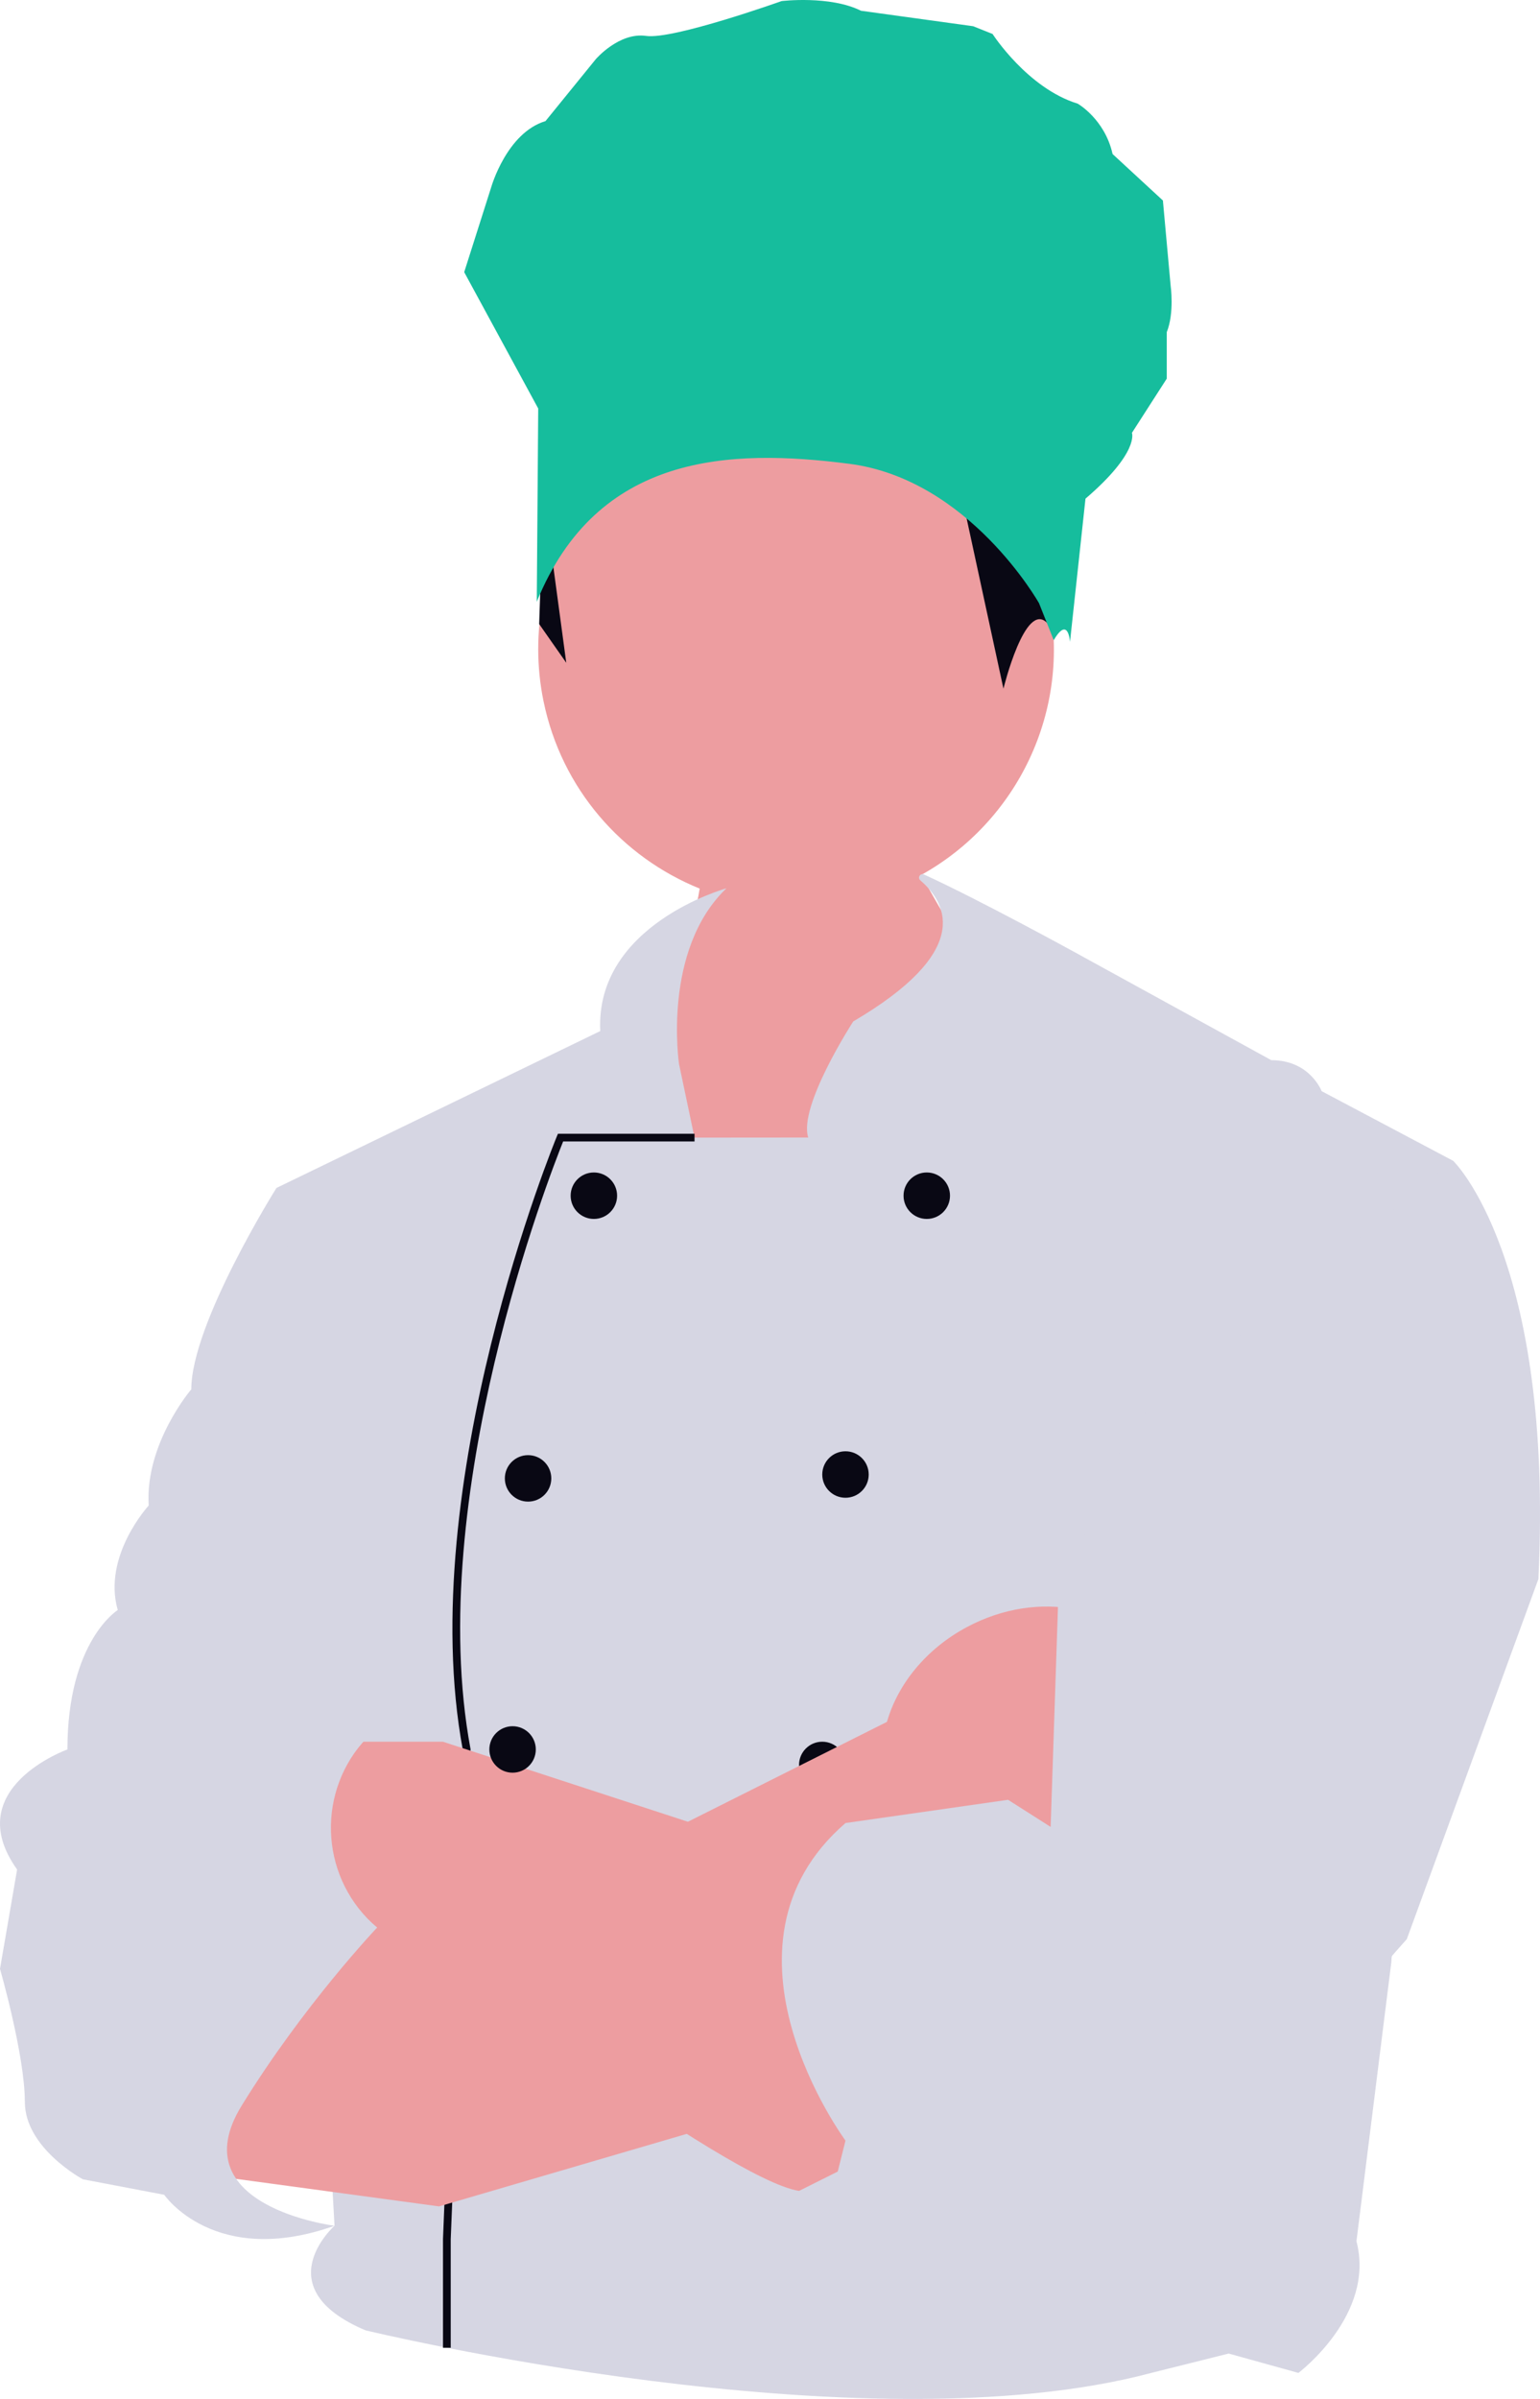 <svg xmlns="http://www.w3.org/2000/svg" width="528.74" height="823.336" viewBox="0 0 528.74 823.336" xmlns:xlink="http://www.w3.org/1999/xlink" role="img" artist="Katerina Limpitsouni" source="https://undraw.co/"><path d="M186.604,240.622c-9.796-47.891,21.086-94.655,68.977-104.451,47.891-9.796,94.656,21.086,104.452,68.977,7.945,38.84-10.869,76.935-43.808,95.174l42.174,73.661-133.568,96.355-11.961-102.336s22.881-34.491,27.358-63.031c-26.576-10.742-47.447-34.159-53.622-64.348Z" fill="#ed9da0"/><polyline points="186.608 169.5 185.116 214.181 194.419 227.472" fill="#090814"/><path d="M238.454,390.439l-5.316-25.252s-5.897-39.091,16.279-60.315c0,0-45.121,12.429-43.326,48.998l-111.173,53.846,19.936,356.182s-23.923,21.265,10.632,35.884c0,0,170.117,41.2,269.795,14.619l26.581-6.645,23.923,6.645s26.581-19.936,19.936-45.187l11.961-95.691,21.265-275.111-45.187-23.923s-3.987-10.632-17.277-10.632l-67.781-37.213s-32.49-17.845-51.464-26.51c-1.265-.578-2.321,1.095-1.266,2.002,9.786,8.409,17.275,24.777-23.025,48.431,0,0-18.938,29.176-15.45,39.84l-39.041.032Z" fill="#d6d6e3"/><path d="M154.753,805.765h-2.658v-37.312l6.795-167.925c-16.889-91.013,31.836-209.414,32.331-210.601l.341-.818h46.893v2.658h-45.113c-4.288,10.649-47.897,122.133-31.811,208.42l.028.148-.006.149-6.8,168.021.001,37.258Z" fill="#090814"/><path d="M304.906,628.336h-59.249l-93.59-30.568h-27.35l-29.798,34.496,34.555,29.298,15.948,6.645s103.665,79.742,128.917,83.729,39.871-3.987,39.871-3.987l-9.303-119.613Z" fill="#ed9da0"/><circle cx="181.306" cy="507.394" r="7.974" fill="#090814"/><circle cx="175.989" cy="600.427" r="7.974" fill="#090814"/><circle cx="290.287" cy="506.065" r="7.974" fill="#090814"/><circle cx="282.312" cy="605.743" r="7.974" fill="#090814"/><circle cx="318.196" cy="410.374" r="7.974" fill="#090814"/><circle cx="203.899" cy="410.374" r="7.974" fill="#090814"/><path d="M396.373,571.489c-10.93-20.409-39.781-26.246-64.441-13.039-14.093,7.547-23.74,19.685-27.403,32.508l-130.139,65.275-44.917,5.329-34.555,9.449-22.594,75.61,78.413,10.632,108.981-31.897-26.323-37.122,95.871-51.086c12.704,4.057,28.153,2.754,42.247-4.794,24.66-13.206,35.79-40.456,24.86-60.864Z" fill="#ed9da0"/><path d="M498.946,398.413s34.555,33.226,29.239,143.536l-45.187,123.6s-41.2,45.187-42.529,62.465c-1.329,17.277-35.884,34.555-63.794,34.555s-48.811,5.884-48.811,5.884l-4.351,6.078-22.877-6.078-18.323-4.554-7.974-11.961,13.29-6.645,2.658-10.632s-49.174-66.452,0-108.981l55.82-7.974,14.619,9.303,2.658-79.742,25.252-58.478" fill="#d6d6e3"/><path d="M94.918,407.716s-29.239,46.516-29.239,69.11c0,0-15.948,18.607-14.619,39.871,0,0-15.948,17.277-10.632,35.884,0,0-17.277,10.632-17.277,47.845,0,0-37.213,13.29-17.277,41.2l-5.873,34.097s8.531,29.697,8.531,45.646c0,15.948,19.936,26.581,19.936,26.581l27.91,5.316s17.277,25.252,58.478,10.632c0,0-53.161-6.645-31.897-41.2,21.265-34.555,46.516-61.136,46.516-61.136l-0-0c-19.032-16.137-21.251-44.699-4.94-63.582l8.549-9.896-15.57-62.084" fill="#d6d6e3"/><path d="M330.827,173.068l13.694,63.288s7.431-30.447,15.012-22.533c7.581,7.914-4.248-24.07-4.248-24.07l-24.458-16.684Z" fill="#090814"/><path d="M184.294,206.523l.497-66.322-25.415-46.802,9.303-29.239s5.316-18.607,18.607-22.594l17.277-21.265s7.974-9.303,17.277-7.974S268.358.366,268.358.366c0,0,16.613-1.994,27.245,3.323l38.542,5.316,6.645,2.658s11.961,18.607,29.239,23.923c0,0,9.303,5.316,11.961,17.277l17.277,15.948,2.658,29.239s1.329,9.303-1.329,15.948v15.948l-11.961,18.607s2.658,6.645-15.948,22.594l-5.316,49.174s-.543-9.183-5.588-.604l-5.044-12.686s-23.923-42.529-65.123-47.845-86.558-3.594-107.321,47.337Z" fill="#16bd9d"/></svg>